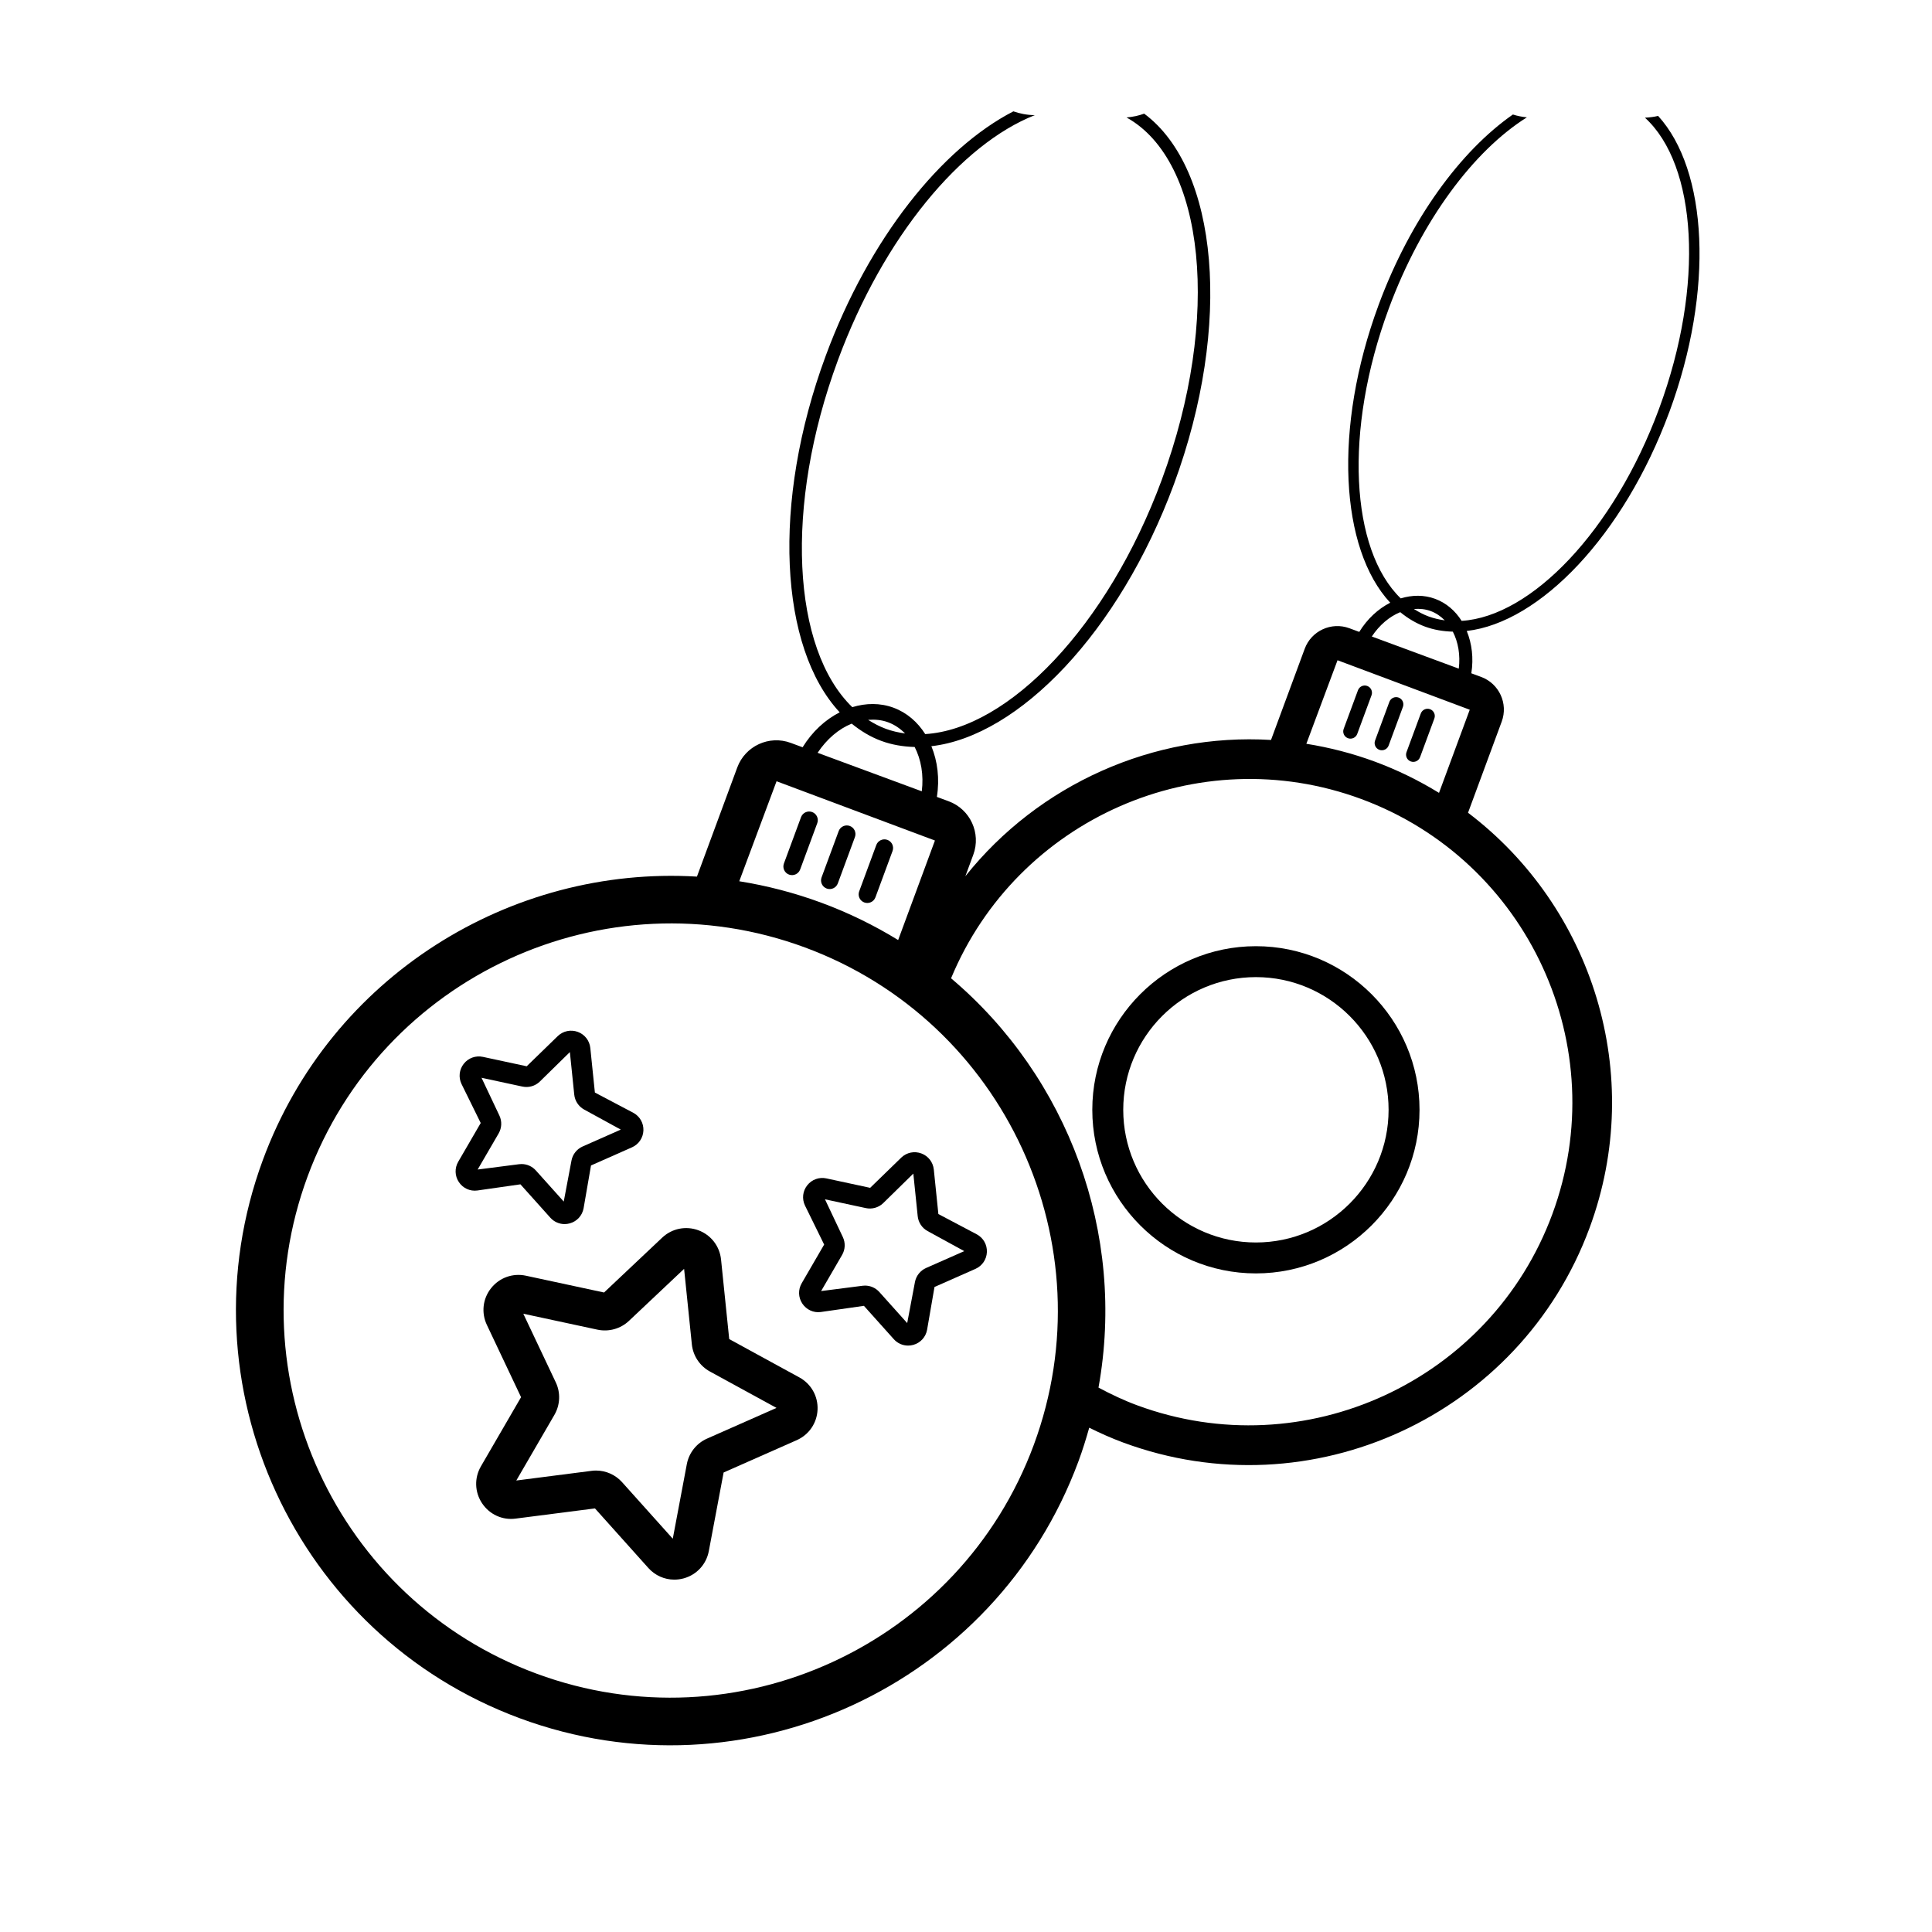 <?xml version="1.0" encoding="UTF-8"?>
<!-- Uploaded to: ICON Repo, www.iconrepo.com, Generator: ICON Repo Mixer Tools -->
<svg fill="#000000" width="800px" height="800px" version="1.1" viewBox="144 144 512 512" xmlns="http://www.w3.org/2000/svg">
 <g>
  <path d="m359.23 359.2c-1.188-0.438-2.508 0.168-2.949 1.355l-4.535 12.277c-0.438 1.188 0.168 2.508 1.355 2.945s2.508-0.168 2.949-1.355l4.535-12.277c0.438-1.184-0.168-2.504-1.355-2.945z"/>
  <path d="m363.08 379.47c1.188 0.438 2.508-0.168 2.949-1.355l4.535-12.277c0.438-1.188-0.168-2.508-1.355-2.949-1.188-0.438-2.508 0.168-2.949 1.355l-4.535 12.277c-0.438 1.188 0.168 2.508 1.355 2.949z"/>
  <path d="m373.05 383.16c1.188 0.438 2.508-0.168 2.949-1.355l4.535-12.277c0.438-1.188-0.168-2.508-1.355-2.949-1.188-0.438-2.508 0.168-2.949 1.355l-4.535 12.277c-0.441 1.191 0.164 2.512 1.355 2.949z"/>
  <path d="m501.22 339.63c0.992 0.367 2.094-0.141 2.461-1.133l3.789-10.25c0.367-0.992-0.141-2.094-1.133-2.461-0.992-0.367-2.094 0.141-2.461 1.133l-3.789 10.25c-0.367 0.992 0.141 2.094 1.133 2.461z"/>
  <path d="m509.54 342.71c0.992 0.367 2.094-0.141 2.461-1.133l3.789-10.25c0.367-0.992-0.141-2.094-1.133-2.461-0.992-0.367-2.094 0.141-2.461 1.133l-3.789 10.25c-0.367 0.992 0.141 2.094 1.133 2.461z"/>
  <path d="m517.87 345.79c0.992 0.367 2.094-0.141 2.461-1.133l3.789-10.25c0.367-0.992-0.141-2.094-1.133-2.461-0.992-0.367-2.094 0.141-2.461 1.133l-3.789 10.25c-0.367 0.996 0.141 2.098 1.133 2.461z"/>
  <path d="m586.36 253.27c12.012-32.5 10.156-64.199-2.945-78.555-1.086 0.266-2.258 0.41-3.488 0.473 13.746 12.543 15.867 44.316 3.754 77.094-11.965 32.375-33.867 55.109-52.332 56.254-1.688-2.656-4.047-4.738-7.019-5.836-2.965-1.098-6.113-1.035-9.121-0.121-13.293-12.871-15.148-44.395-3.18-76.773 8.676-23.477 22.582-41.906 36.613-50.707-1.324-0.133-2.559-0.379-3.707-0.754-13.855 9.66-27.184 27.727-35.59 50.469-12.074 32.676-10.199 64.645 3.082 78.91-3.203 1.633-6.082 4.277-8.207 7.734l-2.629-0.973c-4.762-1.758-10.066 0.684-11.828 5.445l-8.93 24.164c-31.211-1.867-61.562 11.738-81.004 36.117l2.106-5.699c2.109-5.703-0.816-12.059-6.523-14.168l-3.129-1.156c0.762-4.805 0.184-9.457-1.457-13.438 23.195-2.644 49.801-30.27 64.266-69.402 15.645-42.336 11.734-83.672-7.879-98.234-1.41 0.535-2.973 0.867-4.672 1.012 20.789 11.535 25.191 53.145 9.34 96.035-14.332 38.777-40.566 66.012-62.684 67.379-2.019-3.18-4.848-5.676-8.406-6.992-3.555-1.312-7.32-1.242-10.922-0.145-15.922-15.418-18.145-53.176-3.809-91.961 12.109-32.781 32.73-57.273 52.176-64.926-2.109-0.023-3.969-0.418-5.676-1.008-19.039 9.82-38.219 33.629-49.719 64.742-14.465 39.137-12.215 77.43 3.691 94.52-3.836 1.953-7.285 5.121-9.832 9.262l-3.148-1.164c-5.703-2.109-12.059 0.816-14.168 6.519l-10.688 28.922c-49.352-2.957-97.016 26.34-115.02 75.055-22.02 59.59 8.543 125.99 68.133 148.01 59.586 22.023 125.98-8.543 148-68.129 1.09-2.949 2.012-5.914 2.848-8.891 2.914 1.449 5.91 2.789 9.031 3.941 49.746 18.387 105.18-7.129 123.56-56.879 15.031-40.668 0.699-85.105-32.203-110.03l8.93-24.164c1.758-4.762-0.684-10.066-5.445-11.828l-2.613-0.965c0.637-4.012 0.152-7.894-1.215-11.219 19.367-2.207 41.578-25.27 53.652-57.941zm-63.227 52.66c1.445 0.535 2.688 1.398 3.746 2.469-1.457-0.203-2.891-0.52-4.277-1.031-1.379-0.508-2.664-1.191-3.894-1.977 1.496-0.117 2.992 0.008 4.426 0.539zm-143.77 29.484c1.73 0.641 3.219 1.672 4.488 2.957-1.746-0.242-3.461-0.621-5.125-1.238-1.648-0.609-3.191-1.43-4.664-2.367 1.789-0.137 3.582 0.012 5.301 0.648zm-9.656 0.359c2.379 1.93 4.969 3.512 7.832 4.57 2.844 1.051 5.816 1.531 8.855 1.617 1.707 3.316 2.43 7.418 1.887 11.742l-27.605-10.203c2.406-3.621 5.578-6.328 9.031-7.727zm-19.91 15.266 41.969 15.707-9.746 26.375c-6.328-3.883-13.113-7.215-20.332-9.883-7.191-2.656-14.48-4.531-21.777-5.699zm68.184 175.83c-19.609 53.062-78.734 80.277-131.79 60.668-53.062-19.609-80.277-78.734-60.668-131.79 19.609-53.059 78.734-80.277 131.79-60.668 53.062 19.609 80.277 78.734 60.668 131.79zm137.4-61.102c-16.371 44.297-65.73 67.02-110.03 50.648-3.582-1.324-6.961-2.938-10.238-4.688 7.375-40.84-8.047-82.25-39.07-108.47 17.516-42.188 65.469-63.488 108.69-47.516 44.297 16.371 67.02 65.73 50.648 110.03zm-30.027-111.65c-5.281-3.242-10.938-6.035-16.969-8.266-6.004-2.219-12.094-3.766-18.188-4.742l8.262-22.137 35.039 13.113zm-17.809-41.438c2.004-3.023 4.652-5.281 7.535-6.449 1.984 1.613 4.148 2.934 6.539 3.816 2.375 0.879 4.856 1.277 7.394 1.348 1.426 2.766 2.027 6.191 1.578 9.801z"/>
  <path d="m355.84 509.03-18.59-10.16-2.164-21.078c-0.363-3.543-2.66-6.508-5.992-7.754-3.32-1.227-7.012-0.496-9.605 1.949l-15.41 14.539-20.711-4.453c-3.465-0.746-7.012 0.516-9.223 3.305-2.215 2.785-2.644 6.519-1.121 9.734l9.062 19.152-10.633 18.32c-1.785 3.074-1.676 6.828 0.293 9.789 1.969 2.965 5.391 4.547 8.914 4.07l21.012-2.699 14.145 15.785c1.793 2.004 4.289 3.09 6.879 3.09 0.84 0 1.684-0.113 2.523-0.344 3.43-0.961 5.969-3.723 6.625-7.223l3.922-20.824 19.379-8.57c3.254-1.441 5.367-4.547 5.516-8.098 0.148-3.559-1.699-6.824-4.82-8.531zm-24.465 16.215c-2.793 1.234-4.793 3.769-5.359 6.766l-3.723 19.766-13.418-14.965c-1.77-1.984-4.293-3.102-6.926-3.102-0.391 0-0.781 0.023-1.176 0.078l-19.949 2.562 10.098-17.391c1.535-2.648 1.672-5.875 0.363-8.625l-8.605-18.184 19.668 4.227c2.981 0.629 6.098-0.23 8.316-2.32l14.629-13.801 2.055 20.016c0.316 3.031 2.098 5.719 4.781 7.188l17.652 9.648z"/>
  <path d="m281.92 457.86 7.914 8.832c0.988 1.102 2.363 1.703 3.789 1.703 0.461 0 0.926-0.062 1.387-0.191 1.887-0.527 3.285-2.047 3.644-3.977l1.969-11.367 10.848-4.801c1.789-0.789 2.953-2.496 3.039-4.449 0.082-1.957-0.934-3.758-2.652-4.695l-10.207-5.383-1.211-11.805c-0.203-1.945-1.465-3.578-3.301-4.262-1.832-0.676-3.856-0.266-5.281 1.066l-8.277 8.043-11.598-2.492c-1.918-0.41-3.859 0.289-5.074 1.824s-1.445 3.586-0.609 5.348l5.094 10.355-5.957 10.258c-0.984 1.691-0.922 3.758 0.16 5.387 1.086 1.637 2.977 2.508 4.906 2.238zm-5.773-13.492c0.84-1.457 0.914-3.227 0.195-4.738l-4.734-10.008 10.82 2.328c1.648 0.359 3.367-0.129 4.574-1.273l8.02-7.863 1.16 11.277c0.172 1.664 1.152 3.144 2.629 3.957l9.703 5.309-10.121 4.477c-1.535 0.684-2.637 2.078-2.945 3.723l-2.051 10.867-7.379-8.227c-0.973-1.098-2.363-1.711-3.809-1.711-0.215 0-0.434 0.016-0.652 0.043l-10.973 1.41z"/>
  <path d="m388.16 449.67c-1.836-0.676-3.856-0.27-5.281 1.074l-8.277 8.043-11.594-2.496c-1.906-0.414-3.856 0.281-5.074 1.816-1.219 1.535-1.453 3.586-0.613 5.359l5.086 10.355-5.949 10.25c-0.984 1.691-0.922 3.758 0.16 5.387 1.086 1.637 2.981 2.508 4.902 2.238l11.426-1.637 7.918 8.836c0.988 1.102 2.359 1.699 3.785 1.699 0.461 0 0.93-0.059 1.391-0.191 1.883-0.527 3.277-2.047 3.641-3.969l1.969-11.371 10.852-4.797c1.789-0.797 2.953-2.504 3.031-4.457 0.082-1.957-0.938-3.754-2.652-4.688l-10.203-5.387-1.211-11.797c-0.203-1.953-1.469-3.586-3.305-4.269zm11.379 25.891-10.125 4.473c-1.531 0.684-2.633 2.078-2.945 3.723l-2.051 10.875-7.391-8.246c-0.977-1.082-2.359-1.691-3.797-1.691-0.215 0-0.434 0.016-0.648 0.043l-10.977 1.406 5.551-9.559c0.852-1.457 0.926-3.234 0.203-4.754l-4.734-10.004 10.82 2.328c1.633 0.359 3.352-0.121 4.574-1.277l8.02-7.863 1.16 11.277c0.172 1.676 1.156 3.16 2.629 3.957z"/>
  <path d="m433.47 438.11c0 23.906 19.453 43.355 43.359 43.355s43.359-19.449 43.359-43.355-19.453-43.359-43.359-43.359-43.359 19.453-43.359 43.359zm78.52 0c0 19.387-15.773 35.16-35.16 35.16s-35.16-15.773-35.16-35.16c0-19.391 15.773-35.164 35.16-35.164s35.16 15.773 35.16 35.164z"/>
 </g>
</svg>